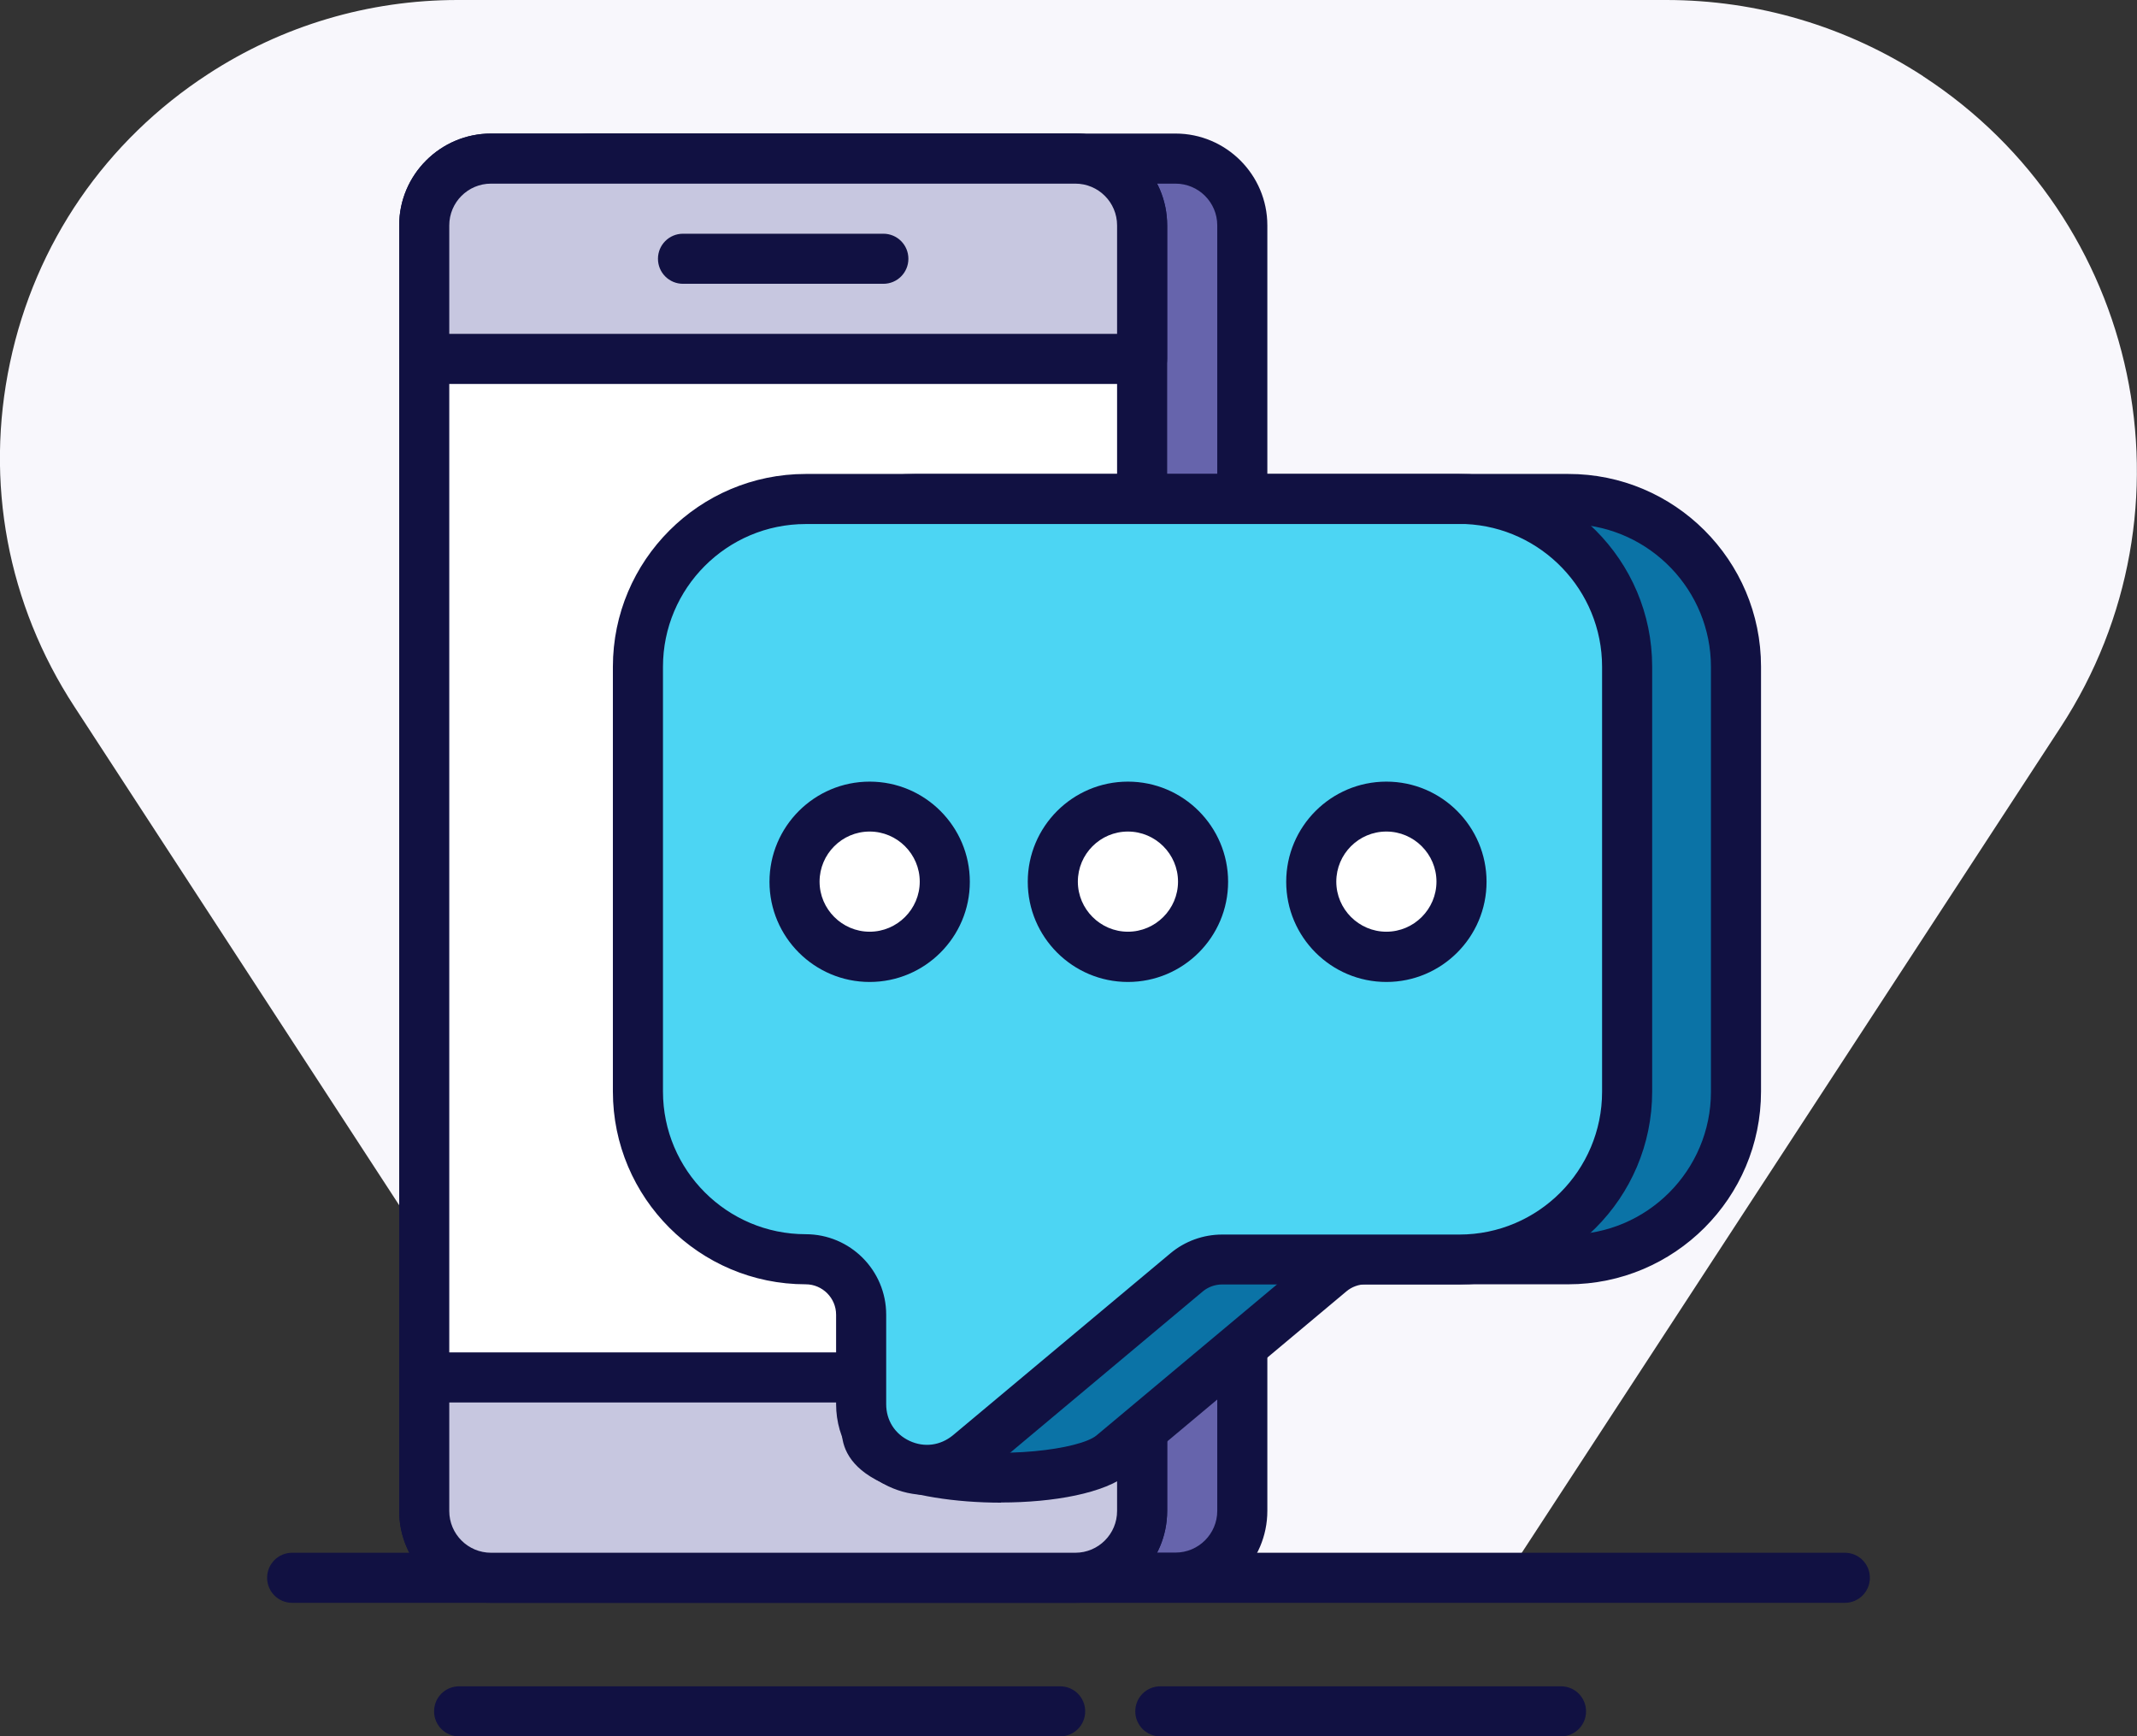 <svg width="128" height="104" viewBox="0 0 128 104" xmlns="http://www.w3.org/2000/svg">
<rect x="0" y="0" width="128" height="104" fill="#333333" stroke="none"/>
<g>
<path d="M115.2 4.57C110.6 1.58 105.27 0 99.8 0H27.41C22.09 0 16.92 1.53 12.46 4.44C6.33 8.43 2.11 14.57 0.6 21.72C-0.92 28.88 0.45 36.19 4.45 42.32L8.28 48.2L39.42 96H89.2L123.42 43.57C131.92 30.55 128.23 13.06 115.19 4.57H115.2Z" fill="#F8F7FC" />
<path d="M110.5 96.01H17.5C16.67 96.01 16 95.34 16 94.51C16 93.68 16.67 93.01 17.5 93.01H110.5C111.33 93.01 112 93.68 112 94.51C112 95.34 111.33 96.01 110.5 96.01Z" fill="#111142" />
<path d="M63.5 104.01H27.5C26.67 104.01 26 103.34 26 102.51C26 101.68 26.67 101.01 27.5 101.01H63.5C64.33 101.01 65 101.68 65 102.51C65 103.34 64.33 104.01 63.5 104.01Z" fill="#111142" />
<path d="M70.41 9.5H35.41C33.201 9.5 31.41 11.291 31.41 13.5V90.5C31.41 92.709 33.201 94.5 35.41 94.5H70.41C72.619 94.5 74.41 92.709 74.41 90.5V13.5C74.41 11.291 72.619 9.5 70.41 9.5Z" fill="#6664AC" />
<path d="M70.41 96H35.41C32.38 96 29.91 93.53 29.91 90.5V13.5C29.91 10.47 32.38 8 35.41 8H70.41C73.44 8 75.91 10.47 75.91 13.5V90.5C75.91 93.53 73.44 96 70.41 96ZM35.41 11C34.03 11 32.91 12.12 32.91 13.5V90.5C32.91 91.88 34.03 93 35.41 93H70.41C71.79 93 72.91 91.88 72.91 90.5V13.5C72.91 12.12 71.79 11 70.41 11H35.41Z" fill="#111142" />
<path d="M64.41 9.5H29.41C27.201 9.5 25.41 11.291 25.41 13.5V90.5C25.41 92.709 27.201 94.5 29.41 94.5H64.41C66.619 94.5 68.41 92.709 68.41 90.5V13.5C68.41 11.291 66.619 9.5 64.41 9.5Z" fill="white" />
<path d="M64.41 96H29.41C26.38 96 23.91 93.53 23.91 90.5V13.5C23.91 10.47 26.38 8 29.41 8H64.41C67.44 8 69.91 10.47 69.91 13.5V90.5C69.91 93.53 67.44 96 64.41 96ZM29.41 11C28.03 11 26.91 12.12 26.91 13.5V90.5C26.91 91.88 28.03 93 29.41 93H64.41C65.79 93 66.91 91.88 66.91 90.5V13.5C66.91 12.12 65.79 11 64.41 11H29.41Z" fill="#111142" />
<path d="M29.41 9.5H64.41C66.62 9.5 68.41 11.29 68.41 13.5V21.5H25.41V13.5C25.41 11.29 27.2 9.5 29.41 9.5Z" fill="#C7C7E0" />
<path d="M68.41 23H25.41C24.58 23 23.91 22.33 23.91 21.5V13.5C23.91 10.47 26.38 8 29.41 8H64.41C67.44 8 69.91 10.47 69.91 13.5V21.5C69.91 22.33 69.24 23 68.41 23ZM26.91 20H66.91V13.5C66.91 12.12 65.79 11 64.41 11H29.41C28.03 11 26.91 12.12 26.91 13.5V20Z" fill="#111142" />
<path d="M25.41 82.51H68.41V90.51C68.41 92.72 66.62 94.51 64.41 94.51H29.41C27.2 94.51 25.41 92.72 25.41 90.51V82.51Z" fill="#C7C7E0" />
<path d="M64.41 96.01H29.41C26.38 96.01 23.91 93.54 23.91 90.51V82.51C23.91 81.68 24.58 81.01 25.41 81.01H68.41C69.24 81.01 69.91 81.68 69.91 82.51V90.51C69.91 93.54 67.44 96.01 64.41 96.01ZM26.91 84.01V90.51C26.91 91.89 28.03 93.01 29.41 93.01H64.41C65.79 93.01 66.91 91.89 66.91 90.51V84.01H26.91Z" fill="#111142" />
<path d="M52.91 17H40.91C40.08 17 39.41 16.33 39.41 15.5C39.41 14.67 40.08 14 40.91 14H52.91C53.74 14 54.41 14.67 54.41 15.5C54.41 16.33 53.74 17 52.91 17Z" fill="#111142" />
<path d="M93.93 29.89H54.79C49.24 29.89 44.74 34.39 44.74 39.94V65.38C44.74 70.93 49.24 75.43 54.79 75.43C56.62 75.43 58.11 76.92 58.11 78.75L51.92 85.69C51.92 89.02 64.1 89.25 66.65 87.11L79.69 76.2C80.29 75.7 81.04 75.43 81.82 75.43H93.94C99.49 75.43 103.99 70.93 103.99 65.38V39.93C103.99 34.38 99.49 29.88 93.94 29.88L93.93 29.89Z" fill="#0B73A6" />
<path d="M59.96 90.01C57.23 90.01 54.48 89.59 52.81 88.81C50.83 87.89 50.42 86.61 50.42 85.7V85.13L56.54 78.26C56.32 77.5 55.62 76.93 54.79 76.93C48.42 76.93 43.24 71.75 43.24 65.38V39.94C43.24 33.57 48.42 28.39 54.79 28.39H93.93C100.3 28.38 105.48 33.56 105.48 39.93V65.38C105.48 71.75 100.3 76.93 93.93 76.93H81.81C81.39 76.93 80.97 77.08 80.65 77.35L67.61 88.27C66.19 89.45 63.09 90 59.96 90V90.01ZM53.72 85.92C54.08 86.13 54.78 86.43 55.99 86.67C59.95 87.45 64.69 86.81 65.68 85.98L78.72 75.07C79.58 74.35 80.68 73.95 81.81 73.95H93.93C98.65 73.95 102.48 70.11 102.48 65.4V39.95C102.48 35.36 98.84 31.6 94.3 31.4H93.93H54.79C50.07 31.4 46.24 35.24 46.24 39.95V65.39C46.24 70.11 50.08 73.94 54.79 73.94C57.45 73.94 59.61 76.1 59.61 78.76V79.33L53.73 85.92H53.72Z" fill="#111142" />
<path d="M87.4 29.89H48.26C42.71 29.89 38.21 34.39 38.21 39.94V65.38C38.21 70.93 42.71 75.43 48.26 75.43C50.09 75.43 51.58 76.92 51.58 78.75V84.11C51.58 87.44 55.48 89.26 58.03 87.13L71.07 76.22C71.67 75.72 72.42 75.45 73.2 75.45H87.41C92.96 75.45 97.46 70.95 97.46 65.4V39.94C97.46 34.39 92.96 29.89 87.41 29.89H87.4Z" fill="#4CD5F3" />
<path d="M55.52 89.55C54.74 89.55 53.95 89.38 53.21 89.03C51.28 88.13 50.08 86.24 50.08 84.11V78.75C50.08 77.75 49.26 76.93 48.26 76.93C41.89 76.93 36.71 71.75 36.71 65.38V39.94C36.71 33.57 41.89 28.39 48.26 28.39H87.41C93.78 28.38 98.96 33.56 98.96 39.93V65.39C98.96 71.76 93.78 76.94 87.41 76.94H73.2C72.78 76.94 72.36 77.09 72.04 77.36L59 88.28C58 89.12 56.77 89.55 55.53 89.55H55.52ZM48.26 31.39C43.54 31.39 39.71 35.23 39.71 39.94V65.38C39.71 70.1 43.55 73.93 48.26 73.93C50.92 73.93 53.08 76.09 53.08 78.75V84.11C53.08 85.08 53.6 85.9 54.48 86.31C55.36 86.72 56.32 86.59 57.07 85.98L70.11 75.07C70.97 74.35 72.07 73.95 73.2 73.95H87.41C92.13 73.95 95.96 70.11 95.96 65.4V39.94C95.96 35.35 92.32 31.59 87.78 31.39H87.41H48.26Z" fill="#111142" />
<path d="M52.09 57.32C54.58 57.32 56.59 55.3 56.59 52.82C56.59 50.34 54.57 48.32 52.09 48.32C49.61 48.32 47.59 50.34 47.59 52.82C47.59 55.3 49.61 57.32 52.09 57.32Z" fill="white" />
<path d="M52.09 58.82C48.78 58.82 46.09 56.13 46.09 52.82C46.09 49.51 48.78 46.82 52.09 46.82C55.4 46.82 58.09 49.51 58.09 52.82C58.09 56.13 55.4 58.82 52.09 58.82ZM52.09 49.81C50.43 49.81 49.09 51.16 49.09 52.81C49.09 54.46 50.44 55.81 52.09 55.81C53.74 55.81 55.09 54.46 55.09 52.81C55.09 51.16 53.74 49.81 52.09 49.81Z" fill="#111142" />
<path d="M67.56 57.32C70.05 57.32 72.06 55.3 72.06 52.82C72.06 50.34 70.04 48.32 67.56 48.32C65.08 48.32 63.06 50.34 63.06 52.82C63.06 55.3 65.08 57.32 67.56 57.32Z" fill="white" />
<path d="M67.56 58.82C64.25 58.82 61.56 56.13 61.56 52.82C61.56 49.51 64.25 46.82 67.56 46.82C70.87 46.82 73.56 49.51 73.56 52.82C73.56 56.13 70.87 58.82 67.56 58.82ZM67.56 49.81C65.9 49.81 64.56 51.16 64.56 52.81C64.56 54.46 65.91 55.81 67.56 55.81C69.21 55.81 70.56 54.46 70.56 52.81C70.56 51.16 69.21 49.81 67.56 49.81Z" fill="#111142" />
<path d="M83.03 57.32C85.52 57.32 87.53 55.3 87.53 52.82C87.53 50.34 85.51 48.32 83.03 48.32C80.55 48.32 78.53 50.34 78.53 52.82C78.53 55.3 80.55 57.32 83.03 57.32Z" fill="white" />
<path d="M83.04 58.82C79.73 58.82 77.04 56.13 77.04 52.82C77.04 49.51 79.73 46.82 83.04 46.82C86.35 46.82 89.04 49.51 89.04 52.82C89.04 56.13 86.35 58.82 83.04 58.82ZM83.04 49.81C81.38 49.81 80.04 51.16 80.04 52.81C80.04 54.46 81.39 55.81 83.04 55.81C84.69 55.81 86.04 54.46 86.04 52.81C86.04 51.16 84.69 49.81 83.04 49.81Z" fill="#111142" />
<path d="M93.5 104.01H69.5C68.67 104.01 68 103.34 68 102.51C68 101.68 68.67 101.01 69.5 101.01H93.5C94.33 101.01 95 101.68 95 102.51C95 103.34 94.33 104.01 93.5 104.01Z" fill="#111142" />
</g>
<defs>

<rect width="128" height="104" fill="white" />

</defs>
</svg>

